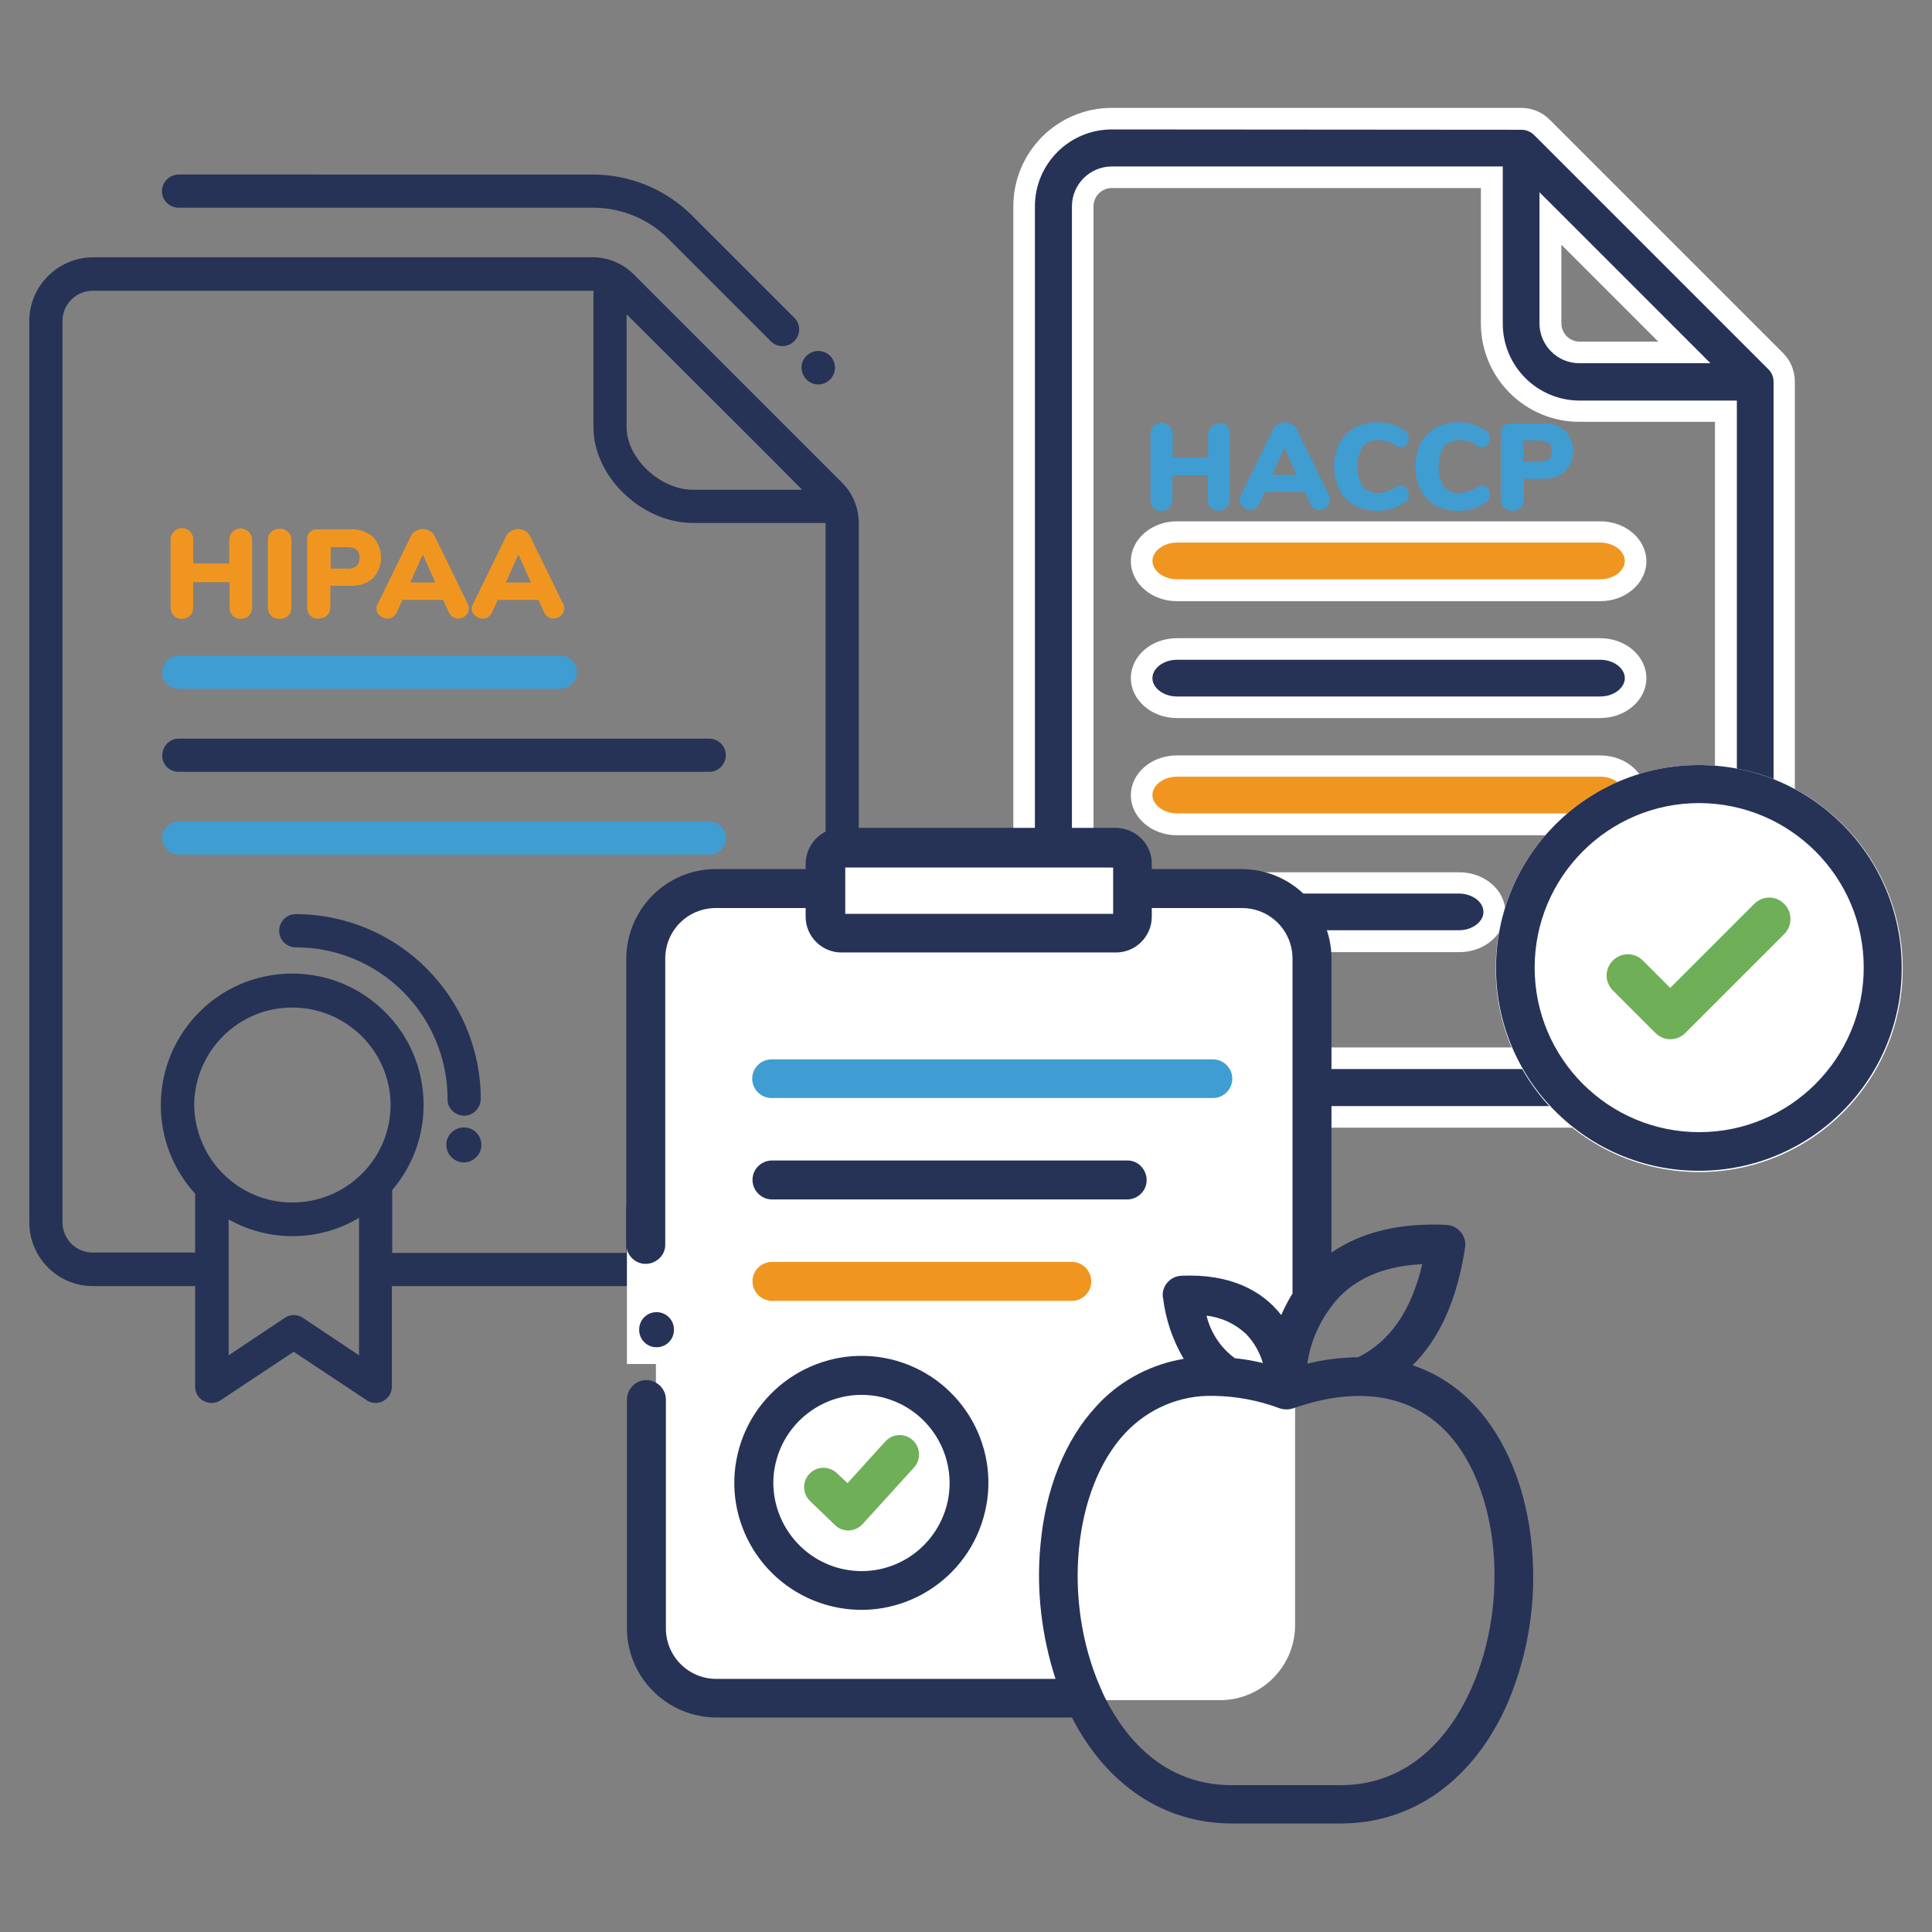 <?xml version="1.0" encoding="utf-8"?>
<!-- Generator: Adobe Illustrator 27.3.0, SVG Export Plug-In . SVG Version: 6.00 Build 0)  -->
<svg version="1.1" id="Layer_1" xmlns="http://www.w3.org/2000/svg" xmlns:xlink="http://www.w3.org/1999/xlink" x="0px" y="0px"
	 viewBox="0 0 600 600" style="enable-background:new 0 0 600 600;" xml:space="preserve">
<rect x="0" y="0" width="600" height="600" fill="#808080" stroke="none"/>
<style type="text/css">
	.st0{clip-path:url(#SVGID_00000023977043044053422890000004359074379735480469_);}
	.st1{fill:#263357;}
	.st2{fill:#3F9DD2;}
	.st3{fill:#FFFFFF;}
	.st4{fill:#F09620;}
	.st5{fill:#6FAF58;}
</style>
<g id="Group_1576" transform="translate(0 -0.004)">
	<g>
		<defs>
			<rect id="SVGID_1_" x="9.1" y="33.5" width="581.8" height="533"/>
		</defs>
		<clipPath id="SVGID_00000016778943480318266640000008503291195228629636_">
			<use xlink:href="#SVGID_1_"  style="overflow:visible;"/>
		</clipPath>
		
			<g id="Group_1575" transform="translate(0 0.004)" style="clip-path:url(#SVGID_00000016778943480318266640000008503291195228629636_);">
			<path id="Path_3047" class="st1" d="M149.3,354.1c-0.4-1.4-1.3-2.6-2.6-3.3c-2.6-1.4-5.9-0.5-7.4,2.1c-1.5,2.6-0.5,5.9,2.1,7.4
				c2.6,1.5,5.9,0.5,7.4-2.1C149.5,357,149.7,355.5,149.3,354.1"/>
			<path id="Path_3048" class="st1" d="M144.1,346.5c2.8,0,5.1-2.3,5.2-5.1c0,0,0,0,0,0c0-31.8-25.8-57.5-57.5-57.5
				c-2.8,0-5.1,2.3-5.1,5.2c0,2.8,2.3,5.1,5.1,5.1c26.1,0,47.2,21.1,47.2,47.2C138.9,344.1,141.2,346.4,144.1,346.5
				C144.1,346.4,144.1,346.4,144.1,346.5"/>
			<path id="Path_3049" class="st2" d="M55.5,213.9H174c2.8,0,5.2-2.3,5.2-5.1c0-2.8-2.3-5.2-5.1-5.2c0,0,0,0,0,0H55.5
				c-2.8,0-5.1,2.3-5.1,5.2C50.3,211.6,52.6,213.9,55.5,213.9"/>
			<path id="Path_3050" class="st1" d="M55.5,239.7h164.8c2.8,0,5.1-2.3,5.1-5.2c0-2.8-2.3-5.1-5.1-5.1H55.5c-2.8,0-5.1,2.3-5.1,5.2
				C50.3,237.4,52.6,239.7,55.5,239.7"/>
			<path id="Path_3051" class="st2" d="M225.5,260.3c0-2.8-2.3-5.1-5.1-5.2c0,0,0,0,0,0H55.5c-2.8,0-5.1,2.3-5.1,5.2
				c0,2.8,2.3,5.1,5.1,5.1h164.8C223.2,265.4,225.5,263.1,225.5,260.3C225.5,260.3,225.5,260.3,225.5,260.3"/>
			<path id="Path_3052" class="st1" d="M55.5,64.5h128.6c8.9,0,17.4,3.5,23.6,9.8l31.7,31.7c2,2,5.3,2,7.3-0.1c2-2,2-5.2,0-7.2
				L215,67c-8.2-8.2-19.3-12.8-30.9-12.8H55.5c-2.8,0-5.2,2.3-5.2,5.2C50.3,62.2,52.6,64.5,55.5,64.5C55.5,64.5,55.5,64.5,55.5,64.5
				"/>
			<path id="Path_3053" class="st1" d="M254.1,119.4c2.8,0,5.2-2.3,5.2-5.2s-2.3-5.2-5.2-5.2c-2.8,0-5.2,2.3-5.2,5.2c0,0,0,0,0,0
				C249,117.1,251.3,119.4,254.1,119.4"/>
			<path id="Path_3054" class="st1" d="M302.7,347.7v-15c0-2.8-2.3-5.1-5.2-5.2h-30.8v-165c0-4.8-1.9-9.4-5.3-12.7l-64.6-64.6
				c-3.4-3.4-8-5.3-12.7-5.3H28.8C18,80,9.1,88.8,9.1,99.7v279.9c0,10.9,8.8,19.8,19.7,19.8h31.8v31.2c0,1.9,1,3.7,2.7,4.5
				c1.7,0.9,3.7,0.8,5.3-0.3l22.6-15l22.6,15c0.8,0.6,1.8,0.9,2.8,0.9c0.8,0,1.7-0.2,2.4-0.6c1.7-0.9,2.7-2.6,2.7-4.5v-31.2h73.8
				c2.3,6.3,8.4,10.5,15.1,10.5h101.7c8.9,0,16.1-7.2,16.1-16.1v-17.8C328.5,361.2,317.3,349,302.7,347.7 M292.4,337.8v9.7h-61.8
				v-9.7H292.4L292.4,337.8z M249.1,152.1h-33.9c-10.2,0-20.6-9.8-20.6-19.4V97.6l44.3,44.2L249.1,152.1z M111.5,420.9l-17.4-11.6
				c-1.7-1.2-4-1.2-5.7,0L71,420.9v-42.2c6,3.4,12.9,5.2,19.8,5.2c7.3,0,14.4-1.9,20.7-5.7V420.9L111.5,420.9z M113.2,363.7
				c-11.5,12.3-30.8,13.1-43.1,1.6c-6.2-5.7-9.7-13.8-9.8-22.2c0.2-16.8,13.9-30.4,30.8-30.2c16.6,0.2,30.1,13.6,30.2,30.2
				C121.3,350.8,118.4,358.1,113.2,363.7 M121.8,369.6c14.6-17.1,12.6-42.9-4.6-57.5c-17.1-14.6-42.9-12.6-57.5,4.6
				c-13.3,15.6-13,38.8,0.9,54V389H28.8c-5.2,0-9.4-4.2-9.4-9.5c0,0,0,0,0,0V99.7c0-5.2,4.2-9.4,9.4-9.4h155.3
				c0.1,0,0.2,0.1,0.3,0.1c-0.1,0.4-0.1,0.9-0.1,1.3v41c0,15.3,15,29.7,30.9,29.7h41c0.1,0,0.1,0,0.2,0c0,0.1,0,0.1,0,0.2v165h-31
				c-2.8,0-5.1,2.3-5.2,5.2v15c-14.5,1.4-25.6,13.6-25.7,28.2v13.1h-72.7L121.8,369.6z M318.2,393.7c0,3.2-2.6,5.8-5.8,5.8
				c0,0,0,0,0,0H210.7c-0.5,0-1-0.1-1.5-0.2c-2.6-0.7-4.3-3-4.3-5.6v-17.8c0-10,8.1-18.1,18.1-18.1c0,0,0,0,0,0h77.2
				c10,0,18.1,8.1,18.1,18.1c0,0,0,0,0,0L318.2,393.7z"/>
			<rect id="Rectangle_691" x="194.7" y="357.7" class="st3" width="97.7" height="65.9"/>
			<path id="Path_3055" class="st2" d="M381,132.2c0.6,0.7,1,1.6,0.9,2.5v20.4c0,0.9-0.3,1.8-0.9,2.5c-0.7,0.7-1.6,1-2.5,1
				c-0.9,0-1.8-0.3-2.5-0.9c-0.6-0.7-1-1.6-0.9-2.5v-7.6h-11v7.6c0,0.9-0.3,1.8-0.9,2.5c-0.7,0.7-1.6,1-2.5,1
				c-0.9,0-1.8-0.3-2.5-0.9c-0.6-0.7-1-1.6-0.9-2.5v-20.4c-0.1-1.9,1.4-3.5,3.3-3.6c1.9-0.1,3.5,1.4,3.6,3.3c0,0.1,0,0.2,0,0.3v7.2
				h11v-7.2c0.1-2,1.7-3.5,3.6-3.4C379.6,131.3,380.4,131.7,381,132.2"/>
			<path id="Path_3056" class="st2" d="M412.9,155.4c0,0.8-0.4,1.6-1,2.1c-0.6,0.6-1.4,0.9-2.3,0.9c-0.6,0-1.1-0.2-1.6-0.5
				c-0.5-0.3-0.9-0.8-1.1-1.4l-1.7-3.8h-12.3l-1.8,3.8c-0.5,1.1-1.6,1.8-2.8,1.8c-0.9,0-1.7-0.3-2.3-0.9c-0.7-0.5-1-1.3-1-2.1
				c0-0.5,0.1-1,0.3-1.4l10.1-20.6c0.3-0.7,0.8-1.2,1.5-1.6c1.3-0.7,3-0.7,4.3,0c0.6,0.4,1.2,0.9,1.5,1.6l10.1,20.6
				C412.7,154.5,412.9,155,412.9,155.4 M402.7,147.5l-3.8-8.5l-3.8,8.5H402.7z"/>
			<path id="Path_3057" class="st2" d="M420.7,157c-2-1.1-3.6-2.8-4.7-4.8c-2.2-4.6-2.2-10,0-14.6c1.1-2,2.7-3.7,4.7-4.8
				c5-2.5,10.9-2.2,15.6,0.9c0.4,0.3,0.7,0.6,0.9,1c0.2,0.4,0.3,0.9,0.3,1.4c0,0.7-0.2,1.4-0.7,2c-0.4,0.5-1,0.8-1.6,0.8
				c-0.3,0-0.7-0.1-1-0.2c-0.4-0.1-0.7-0.3-1.1-0.6c-0.8-0.5-1.6-0.9-2.5-1.1c-0.8-0.2-1.6-0.3-2.4-0.3c-1.9-0.1-3.8,0.6-5,2
				c-2.2,3.8-2.2,8.6,0,12.4c1.3,1.4,3.1,2.2,5,2c0.8,0,1.5-0.1,2.2-0.4c0.7-0.2,1.6-0.6,2.7-1.1c0.5-0.3,0.9-0.5,1.2-0.6
				c0.3-0.1,0.6-0.2,0.9-0.2c0.6,0,1.2,0.3,1.6,0.8c0.5,0.6,0.7,1.3,0.7,2c0.1,1-0.4,1.9-1.2,2.4C431.7,159.2,425.7,159.5,420.7,157
				"/>
			<path id="Path_3058" class="st2" d="M445.9,157c-2-1.1-3.6-2.8-4.7-4.8c-2.2-4.6-2.2-10,0-14.6c1.1-2,2.7-3.7,4.7-4.8
				c5-2.5,10.9-2.2,15.6,0.9c0.4,0.3,0.7,0.6,0.9,1c0.2,0.4,0.3,0.9,0.3,1.4c0,0.7-0.2,1.4-0.7,2c-0.4,0.5-1,0.8-1.6,0.8
				c-0.3,0-0.7-0.1-1-0.2c-0.4-0.1-0.7-0.3-1.1-0.6c-0.8-0.5-1.6-0.9-2.5-1.1c-0.8-0.2-1.6-0.3-2.4-0.3c-1.9-0.1-3.8,0.6-5,2
				c-2.2,3.8-2.2,8.6,0,12.4c1.3,1.4,3.1,2.2,5,2c0.8,0,1.5-0.1,2.2-0.4c0.7-0.2,1.6-0.6,2.7-1.1c0.5-0.3,0.9-0.5,1.2-0.6
				c0.3-0.1,0.6-0.2,0.9-0.2c0.6,0,1.2,0.3,1.6,0.8c0.5,0.6,0.7,1.3,0.7,2c0.1,1-0.4,1.9-1.2,2.4C456.9,159.2,450.9,159.5,445.9,157
				"/>
			<path id="Path_3059" class="st2" d="M467,157.6c-0.6-0.7-1-1.6-0.9-2.5v-20.4c-0.2-1.6,1-3.1,2.6-3.2c0.2,0,0.4,0,0.7,0h9.8
				c2.5-0.2,5,0.7,6.9,2.3c3.3,3.5,3.3,9.1,0,12.6c-1.9,1.6-4.4,2.4-6.9,2.3h-6v6.5c0,0.9-0.3,1.9-1,2.5c-0.7,0.6-1.6,1-2.6,0.9
				C468.6,158.6,467.7,158.3,467,157.6 M478.1,143.4c1,0.1,2-0.2,2.9-0.8c0.7-0.6,1-1.6,0.9-2.5c0-2.2-1.3-3.3-3.8-3.3h-5v6.6
				L478.1,143.4z"/>
			<path id="Path_3060" class="st1" d="M551.5,112.1l-72.6-72.6c-1.7-1.7-4-2.7-6.4-2.7H345.3c-15,0-27.2,12.2-27.2,27.2v255.5
				c0,15,12.2,27.2,27.2,27.2h181.6c15,0,27.2-12.2,27.2-27.2v-201C554.1,116.2,553.2,113.9,551.5,112.1 M481.5,67.8l41.6,41.6
				h-32.6c-5,0-9.1-4.1-9.1-9.1L481.5,67.8z M526.9,328.6H345.3c-5,0-9.1-4.1-9.1-9.1V64.1c0-5,4.1-9.1,9.1-9.1h118.1v45.4
				c0,15,12.2,27.2,27.2,27.2H536v191.9C536,324.6,531.9,328.6,526.9,328.6"/>
			<path id="Path_3061" class="st3" d="M526.9,350.2H345.3c-16.9,0-30.6-13.7-30.6-30.6V64.1c0-16.9,13.7-30.6,30.6-30.6h127.1
				c3.3,0,6.5,1.3,8.8,3.6l72.6,72.6c2.3,2.3,3.6,5.5,3.6,8.8v201C557.5,336.4,543.8,350.1,526.9,350.2 M345.3,40.2
				c-13.2,0-23.9,10.7-23.9,23.9v255.5c0,13.2,10.7,23.9,23.9,23.9h181.6c13.2,0,23.9-10.7,23.9-23.9v-201c0-1.5-0.6-3-1.7-4l0,0
				l-72.6-72.6c-1.1-1.1-2.5-1.7-4-1.7L345.3,40.2z M526.9,332H345.3c-6.9,0-12.4-5.6-12.4-12.4V64.1c0-6.9,5.6-12.4,12.4-12.4
				h121.4v48.8c0,13.2,10.7,23.9,23.9,23.9h48.8v195.3C539.3,326.4,533.8,332,526.9,332 M345.3,58.4c-3.2,0-5.7,2.6-5.7,5.7v255.5
				c0,3.2,2.6,5.7,5.7,5.7h181.6c3.2,0,5.7-2.6,5.7-5.7V131h-42.1c-16.9,0-30.6-13.7-30.6-30.6v-42H345.3z M531.2,112.8h-40.7
				c-6.9,0-12.4-5.6-12.4-12.4V59.7L531.2,112.8z M484.9,76v24.4c0,3.2,2.6,5.7,5.7,5.7H515L484.9,76z"/>
			<path id="Path_3062" class="st4" d="M497,165.2H365.5c-6.1,0-11,4.1-11,9.1s4.9,9.1,11,9.1H497c6.1,0,11-4.1,11-9.1
				S503.1,165.2,497,165.2"/>
			<path id="Path_3063" class="st3" d="M497,186.7H365.5c-7.9,0-14.3-5.6-14.3-12.4s6.4-12.4,14.3-12.4H497
				c7.9,0,14.3,5.6,14.3,12.4S504.9,186.7,497,186.7 M365.5,168.5c-4.1,0-7.6,2.6-7.6,5.7s3.5,5.7,7.6,5.7H497
				c4.1,0,7.6-2.6,7.6-5.7s-3.5-5.7-7.6-5.7H365.5z"/>
			<path id="Path_3064" class="st1" d="M497,201.5H365.5c-6.1,0-11,4.1-11,9.1c0,5,4.9,9.1,11,9.1H497c6.1,0,11-4.1,11-9.1
				C508,205.6,503.1,201.5,497,201.5"/>
			<path id="Path_3065" class="st3" d="M497,223H365.5c-7.9,0-14.3-5.6-14.3-12.4c0-6.9,6.4-12.4,14.3-12.4H497
				c7.9,0,14.3,5.6,14.3,12.4S504.9,223,497,223 M365.5,204.9c-4.1,0-7.6,2.6-7.6,5.7c0,3.1,3.5,5.7,7.6,5.7H497
				c4.1,0,7.6-2.6,7.6-5.7c0-3.1-3.5-5.7-7.6-5.7H365.5z"/>
			<path id="Path_3066" class="st4" d="M497,237.8H365.5c-6.1,0-11,4.1-11,9.1c0,5,4.9,9.1,11,9.1H497c6.1,0,11-4.1,11-9.1
				C508,241.9,503.1,237.8,497,237.8"/>
			<path id="Path_3067" class="st3" d="M497,259.4H365.5c-7.9,0-14.3-5.6-14.3-12.4c0-6.9,6.4-12.4,14.3-12.4H497
				c7.9,0,14.3,5.6,14.3,12.4S504.9,259.4,497,259.4 M365.5,241.2c-4.1,0-7.6,2.6-7.6,5.7s3.5,5.7,7.6,5.7H497
				c4.1,0,7.6-2.6,7.6-5.7s-3.5-5.7-7.6-5.7H365.5z"/>
			<path id="Path_3068" class="st1" d="M453.2,274.2h-87.6c-6.1,0-11,4.1-11,9.1s4.9,9.1,11,9.1h87.6c6.1,0,11-4.1,11-9.1
				S459.2,274.2,453.2,274.2"/>
			<path id="Path_3069" class="st3" d="M453.2,295.7h-87.6c-7.9,0-14.3-5.6-14.3-12.4c0-6.9,6.4-12.4,14.3-12.4h87.6
				c7.9,0,14.3,5.6,14.3,12.4C467.5,290.1,461.1,295.7,453.2,295.7 M365.5,277.5c-4.1,0-7.6,2.6-7.6,5.7c0,3.1,3.5,5.7,7.6,5.7h87.6
				c4.1,0,7.6-2.6,7.6-5.7c0-3.1-3.5-5.7-7.6-5.7H365.5z"/>
			<path id="Path_3070" class="st3" d="M378.9,528H227c-12.9,0-23.3-10.4-23.3-23.3l0,0V300.3c0-12.9,10.4-23.3,23.3-23.3l0,0
				l40.3-9.4l80.2,1.8l31.4,7.6c12.9,0,23.3,10.4,23.3,23.3v204.4C402.2,517.5,391.8,528,378.9,528L378.9,528"/>
			<path id="Path_3071" class="st1" d="M229.1,451.5c-5,21.2,8.2,42.4,29.4,47.4c21.2,5,42.4-8.2,47.4-29.4
				c5-21.2-8.2-42.4-29.4-47.4C255.4,417.2,234.1,430.3,229.1,451.5L229.1,451.5z M240.9,454.3c3.5-14.7,18.2-23.8,32.9-20.4
				c14.7,3.5,23.8,18.2,20.4,32.9c-1.7,7.1-6.1,13.2-12.2,17c-12.9,8-29.7,4-37.7-8.9C240.5,468.8,239.2,461.3,240.9,454.3"/>
			<path id="Path_3072" class="st2" d="M239.6,341h137.1c3.3,0,6-2.7,6-6c0-3.3-2.7-6-6-6H239.6c-3.3,0-6,2.7-6,6
				C233.6,338.3,236.3,341,239.6,341"/>
			<path id="Path_3073" class="st1" d="M239.6,372.5h110.6c3.3-0.1,6-2.8,5.9-6.2c-0.1-3.2-2.7-5.9-5.9-5.9H239.6
				c-3.3,0.1-6,2.8-5.9,6.2C233.8,369.8,236.4,372.4,239.6,372.5"/>
			<path id="Path_3074" class="st5" d="M259.4,473.7c1.1,1.1,2.6,1.6,4.1,1.6c0.1,0,0.2,0,0.2,0c1.6-0.1,3.1-0.8,4.2-2l16-17.6
				c2.2-2.5,2-6.3-0.5-8.5c-2.5-2.2-6.2-2-8.4,0.4l-11.8,13l-3.4-3.2c-2.5-2.2-6.3-2.1-8.5,0.4c-2.2,2.4-2.1,6.1,0.3,8.4
				L259.4,473.7z"/>
			<path id="Path_3075" class="st4" d="M239.6,404H333c3.3-0.1,6-2.8,5.9-6.2c-0.1-3.2-2.7-5.9-5.9-5.9h-93.4
				c-3.3,0.1-6,2.8-5.9,6.2C233.8,401.3,236.4,403.9,239.6,404"/>
			<path id="Path_3076" class="st1" d="M475.7,480.2c-1.6-17.5-7.8-32.9-17.4-43.4c-5.4-5.9-12.1-10.3-19.6-12.8
				c8.5-8.4,13.9-20.7,16.3-36.6c0.5-3.3-1.8-6.4-5.1-6.9c-0.2,0-0.4,0-0.6-0.1c-14.5-0.7-26.5,2.2-35.8,8.6v-91.3
				c0-15.3-12.4-27.7-27.8-27.8h-28v-1.7c0-6.1-5-11-11.1-11.1h-85.3c-6.1,0-11,5-11.1,11.1v1.7h-27.9c-15.3,0-27.7,12.4-27.8,27.8
				v88.9c0.1,3.3,2.8,6,6.2,5.9c3.2-0.1,5.9-2.7,5.9-5.9v-88.9c0-8.7,7-15.7,15.7-15.7h27.9v2.7c0,6.1,5,11.1,11.1,11.1h85.3
				c6.1,0,11.1-5,11.1-11.1v-2.7h28c8.7,0,15.7,7,15.7,15.7v104c-1.3,2.1-2.5,4.4-3.5,6.7c-6-7.7-16-12.9-31.1-12.2
				c-3.3,0.2-5.9,3-5.7,6.3c0,0.2,0,0.4,0.1,0.6c0.8,6.7,3,13.1,6.4,18.9c-0.5,0.1-1.1,0.2-1.6,0.3c-9.8,2-18.8,7-25.5,14.4
				c-9.7,10.4-15.9,25.8-17.4,43.4c-1.3,13.9,0.4,28,4.7,41.3H222.5c-8.7,0-15.7-7-15.7-15.7v-70.9c0.1-3.3-2.6-6.1-5.9-6.2
				c-3.3-0.1-6.1,2.6-6.2,5.9c0,0.1,0,0.2,0,0.2v70.9c0,15.3,12.4,27.7,27.8,27.8h110.4c10.8,21,28.6,32.9,49.7,32.9h33.8
				c22.6,0,41.5-13.7,51.9-37.6C474.7,513.5,477.3,496.8,475.7,480.2 M345.7,283.8h-83.2v-14.4h83.2V283.8z M441.7,392.6
				c-3.4,14.4-9.9,23.9-19.9,28.9c-5.3,0.1-10.6,0.7-15.8,2c1.1-7.8,4.7-15.1,10.1-20.9C422.3,396.4,430.8,393.1,441.7,392.6
				 M387,414.3c2.4,2.5,4.2,5.6,5.2,9c-2.9-0.7-5.8-1.2-8.7-1.5c-4.4-3.2-7.5-7.9-8.8-13.2C379.3,409.1,383.6,411.1,387,414.3
				 M457.1,524c-4.9,11.3-16.8,30.4-40.8,30.4h-33.8c-23.2,0-35.1-17.8-40.3-29.2l0-0.1c-0.2-0.4-0.3-0.7-0.5-1.1
				c-11.8-27-8.4-61.6,7.7-78.9c7.1-7.6,17.1-11.9,27.5-11.6c7,0.1,14,1.4,20.6,3.9c1.3,0.4,2.7,0.4,4,0c20.2-7.1,36.8-4.4,48.1,7.7
				C465.5,462.4,468.9,497.1,457.1,524"/>
			<path id="Path_3077" class="st1" d="M203.9,418.4c3,0,5.4-2.4,5.4-5.4v-0.1c0-3-2.4-5.4-5.4-5.4c-3,0-5.4,2.4-5.4,5.4l0,0v0.1
				C198.5,416,200.9,418.4,203.9,418.4"/>
			<path id="Path_3078" class="st4" d="M77.3,165.2c0.7,0.7,1,1.6,1,2.5v20.9c0,1-0.3,1.9-1,2.6c-0.7,0.7-1.6,1-2.5,1
				c-0.9,0-1.9-0.3-2.5-1c-0.7-0.7-1-1.6-1-2.6v-7.8H60v7.8c0,1-0.3,1.9-1,2.6c-0.7,0.7-1.6,1-2.5,1c-0.9,0-1.9-0.3-2.5-1
				c-0.7-0.7-1-1.6-1-2.6v-20.9c-0.1-1.9,1.4-3.6,3.3-3.7c1.9-0.1,3.6,1.4,3.7,3.3c0,0.1,0,0.2,0,0.3v7.4h11.2v-7.4
				c0.1-2,1.7-3.6,3.7-3.5C75.9,164.3,76.7,164.6,77.3,165.2"/>
			<path id="Path_3079" class="st4" d="M84.2,191.2c-0.7-0.7-1-1.6-1-2.6v-20.9c0-0.9,0.3-1.9,1-2.5c0.7-0.7,1.6-1,2.6-1
				c1-0.1,1.9,0.3,2.7,1c0.7,0.7,1,1.6,1,2.5v20.9c0,1-0.3,1.9-1,2.6c-0.7,0.7-1.7,1-2.7,1C85.9,192.2,84.9,191.9,84.2,191.2"/>
			<path id="Path_3080" class="st4" d="M96.4,191.2c-0.7-0.7-1-1.6-1-2.6v-20.9c-0.2-1.6,1-3.1,2.6-3.3c0.2,0,0.5,0,0.7,0h10
				c2.6-0.2,5.1,0.7,7.1,2.3c3.4,3.6,3.4,9.3,0,12.9c-2,1.7-4.5,2.5-7.1,2.3h-6.1v6.6c0,1-0.3,1.9-1,2.6c-0.7,0.7-1.7,1-2.7,1
				C98,192.2,97.1,191.9,96.4,191.2 M107.8,176.6c1,0.1,2.1-0.2,2.9-0.8c0.7-0.7,1-1.6,1-2.5c0-2.3-1.3-3.4-3.9-3.4h-5.1v6.7H107.8z
				"/>
			<path id="Path_3081" class="st4" d="M145.6,189c0,0.8-0.4,1.7-1,2.2c-0.6,0.6-1.5,0.9-2.4,0.9c-0.6,0-1.1-0.2-1.6-0.5
				c-0.5-0.3-0.9-0.8-1.2-1.4l-1.8-3.9H125l-1.8,3.9c-0.5,1.1-1.6,1.9-2.8,1.9c-0.9,0-1.7-0.3-2.4-0.9c-0.7-0.5-1.1-1.3-1.1-2.2
				c0-0.5,0.1-1,0.4-1.4l10.3-21.1c0.3-0.7,0.8-1.2,1.5-1.6c1.4-0.8,3-0.8,4.4,0c0.7,0.4,1.2,0.9,1.5,1.6l10.3,21.1
				C145.5,188,145.6,188.5,145.6,189 M135.2,180.9l-3.9-8.7l-3.9,8.7H135.2z"/>
			<path id="Path_3082" class="st4" d="M175.2,189c0,0.8-0.4,1.7-1,2.2c-0.6,0.6-1.5,0.9-2.4,0.9c-0.6,0-1.1-0.2-1.6-0.5
				c-0.5-0.3-0.9-0.8-1.2-1.4l-1.8-3.9h-12.6l-1.8,3.9c-0.5,1.1-1.6,1.9-2.8,1.9c-0.9,0-1.7-0.3-2.4-0.9c-0.7-0.5-1.1-1.3-1.1-2.2
				c0-0.5,0.1-1,0.4-1.4l10.3-21.1c0.3-0.7,0.8-1.2,1.5-1.6c1.4-0.8,3-0.8,4.4,0c0.7,0.4,1.2,0.9,1.5,1.6l10.3,21.1
				C175.1,188,175.2,188.5,175.2,189 M164.9,180.9l-3.9-8.7l-3.9,8.7H164.9z"/>
			<path id="Path_3083" class="st3" d="M267.6,274.4l24.9-0.2l25.6,0.2h10.5"/>
			<path id="Path_3084" class="st3" d="M590.9,300.8c0,34.9-28.3,63.2-63.2,63.2c-34.9,0-63.2-28.3-63.2-63.2
				c0-34.9,28.3-63.2,63.2-63.2l0,0C562.6,237.6,590.9,265.9,590.9,300.8"/>
			<path id="Path_3085" class="st1" d="M590.6,300.6c0,34.8-28.2,63-63,63c-34.8,0-63-28.2-63-63c0-34.8,28.2-63,63-63l0,0
				C562.5,237.6,590.6,265.8,590.6,300.6 M527.7,249.4c-28.2,0-51.1,22.9-51.1,51.1c0,28.2,22.9,51.1,51.1,51.1
				c28.2,0,51.1-22.9,51.1-51.1c0,0,0,0,0,0C578.8,272.4,556,249.5,527.7,249.4C527.7,249.4,527.7,249.4,527.7,249.4"/>
			<path id="Path_3086" class="st5" d="M554.1,280.7c-2.6-2.6-6.7-2.6-9.3,0l-26.1,26.1l-8.5-8.5c-2.6-2.6-6.7-2.6-9.3,0
				c-2.6,2.6-2.6,6.7,0,9.3l13.2,13.2c2.6,2.6,6.7,2.6,9.3,0c0,0,0,0,0,0l30.7-30.7C556.7,287.5,556.7,283.3,554.1,280.7z"/>
		</g>
	</g>
</g>
</svg>
